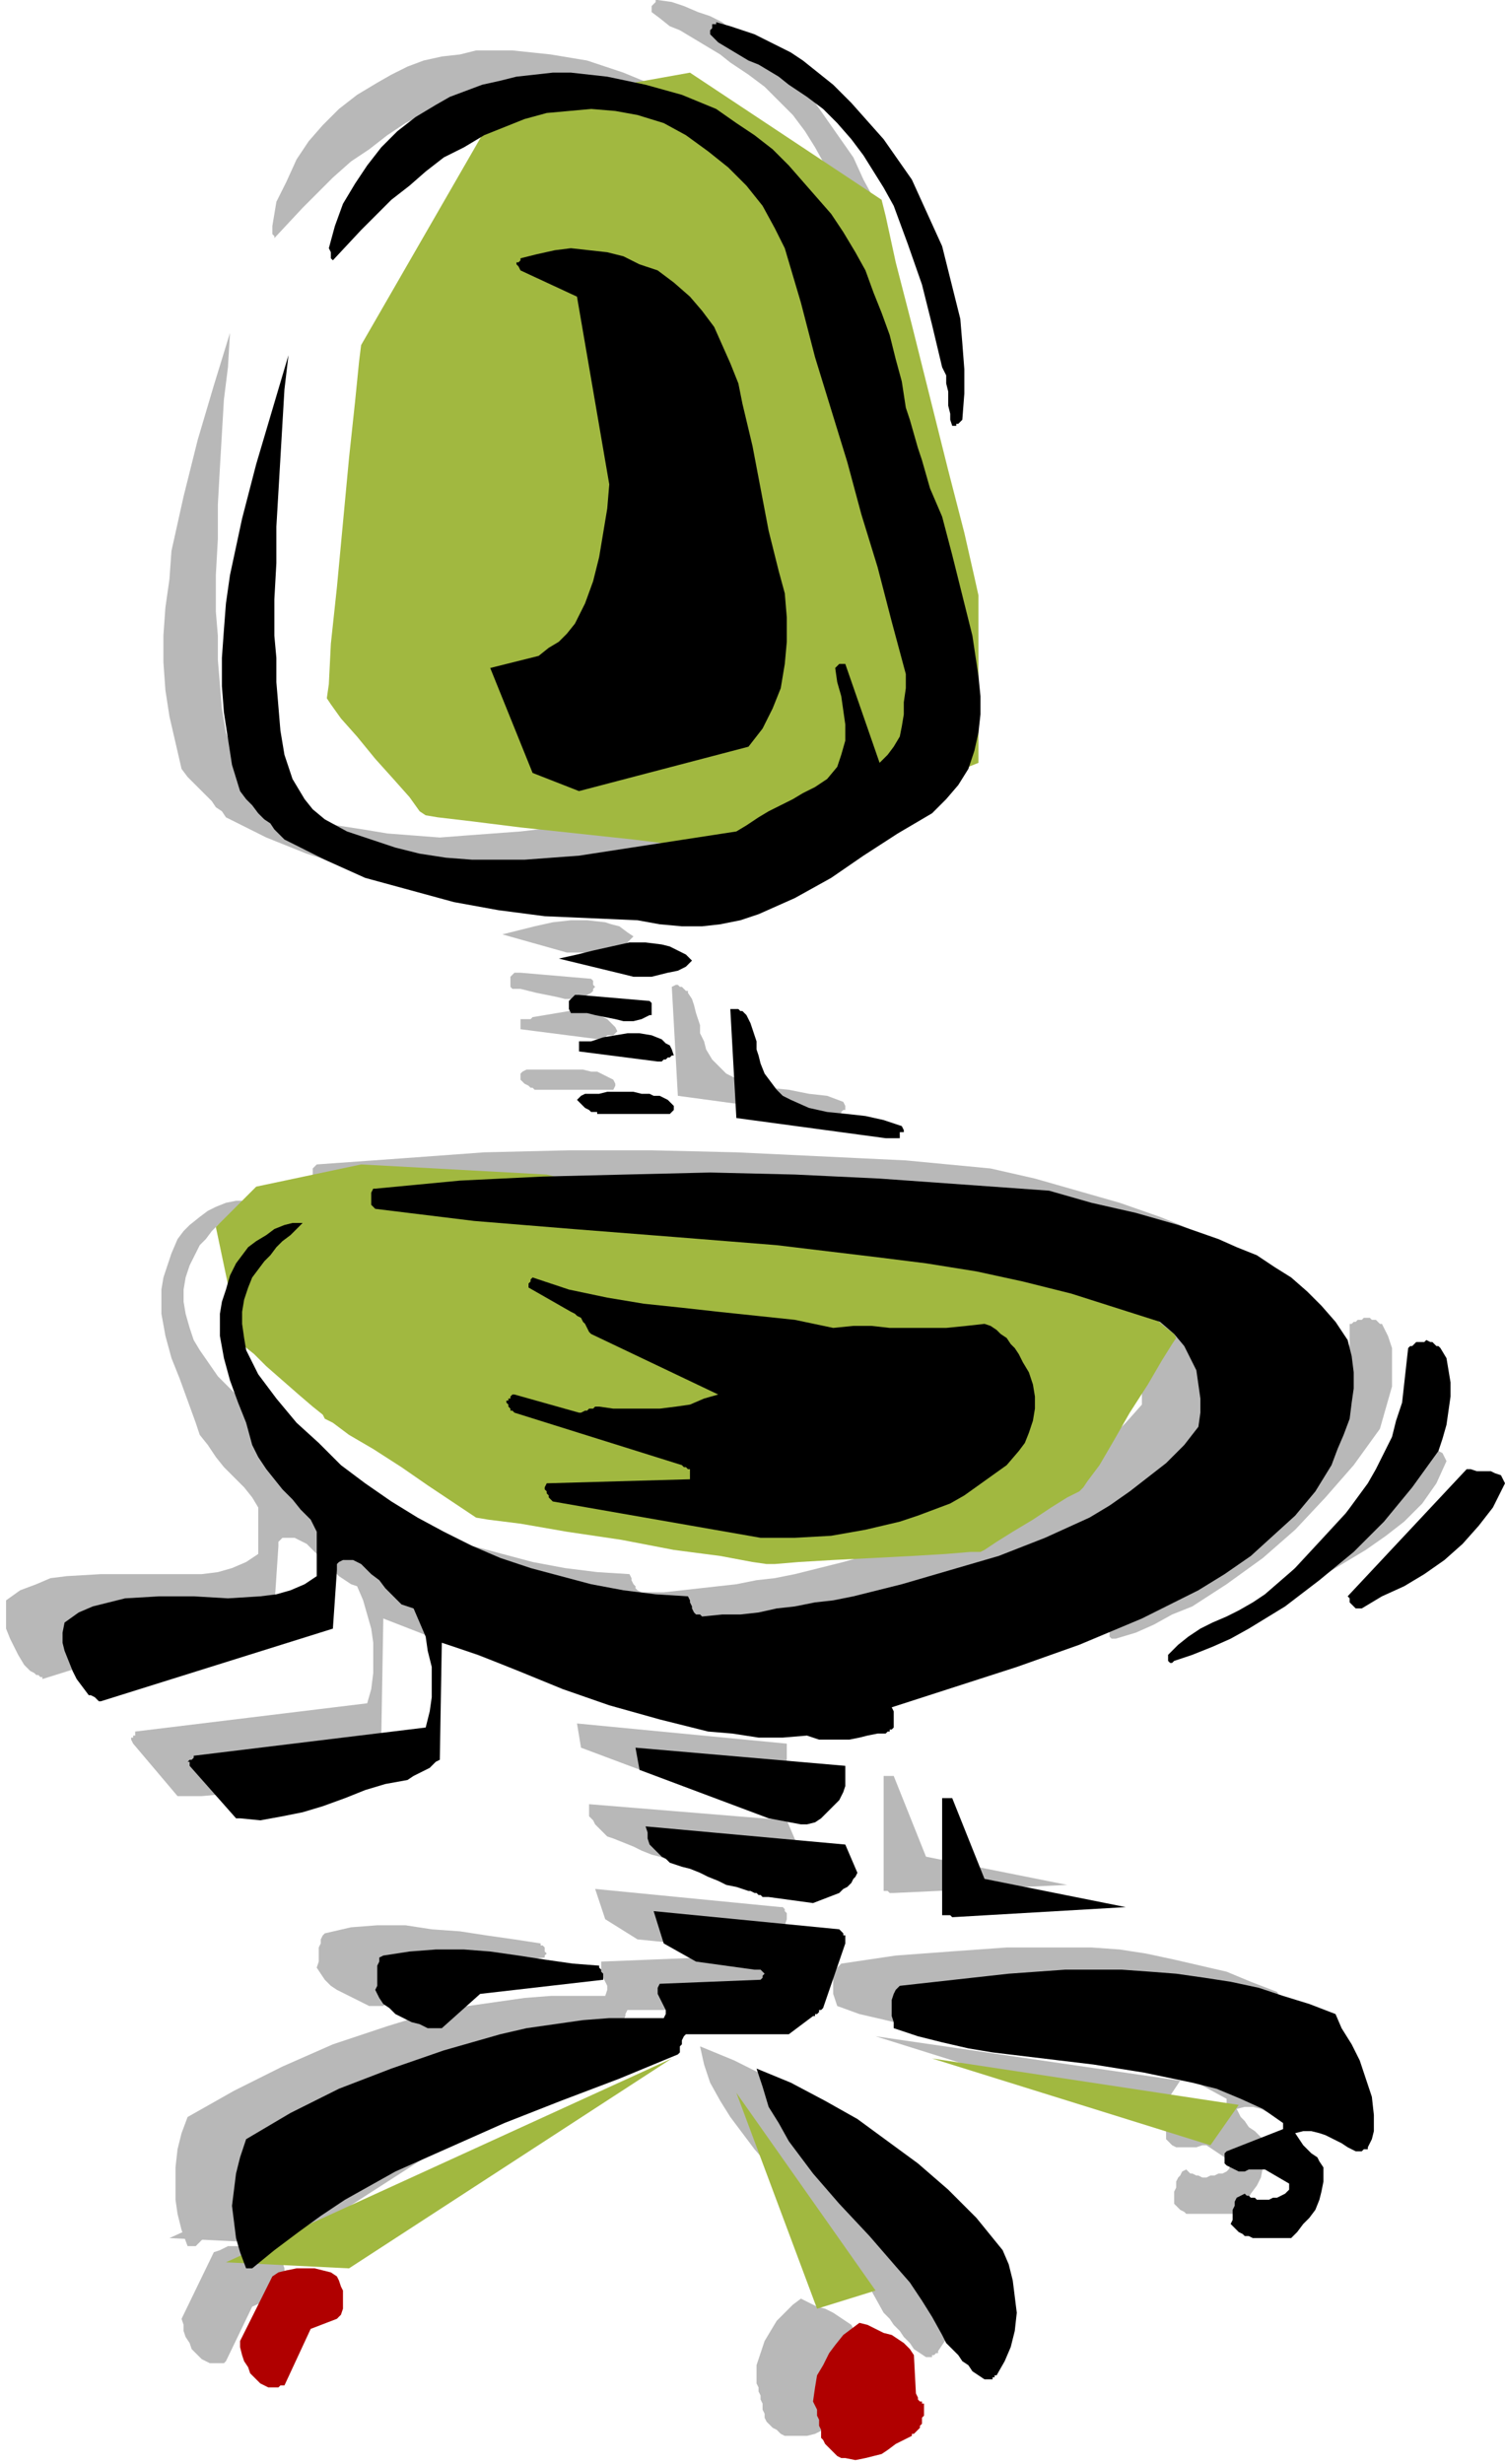 <svg xmlns="http://www.w3.org/2000/svg" width="2.484in" height="4.066in" fill-rule="evenodd" stroke-linecap="round" preserveAspectRatio="none" viewBox="0 0 746 1221"><style>.brush1{fill:#b8b8b8}.pen1{stroke:none}.brush2{fill:#a1b840}.brush4{fill:#000}</style><path d="M304 1009 84 1109l60 3 160-103zm86 198h10l4-1 4-2 4-2 3-2 4-2 4-2 1-1 1-1 1-1 1-1 1-1v-4l1-1v-3l1-1-1-1v-1l-1-1-1-1-1-1v-2l-2-19-2-4-3-2-3-2-3-2-4-2-4-1-4-2-4-2-4 3-4 4-4 4-3 5-3 5-2 6-2 6v9l1 2v2l1 2v2l1 2v3l1 2v2l1 2 2 2 1 1 2 1 2 2 2 1h1zm-284-36h5l1-1 13-27 13-6 2-2 1-2v-9l-1-3-1-2-1-3-3-1-4-2h-4l-5-1-4 1h-5l-4 2-3 1-16 33 1 3v3l1 3 2 3 1 3 3 3 2 2 4 2h2zm356-3v-1h1l1-1h1v-1l4-6 3-8 2-8 1-8v-8l-2-8-2-8-2-7-14-16-14-14-14-13-15-12-16-10-16-10-16-8-17-7 2 9 3 9 5 9 5 8 12 16 14 16 14 15 14 16 6 8 6 8 5 9 5 9 3 3 2 3 3 3 2 3 3 3 2 3 3 2 3 2h3z" class="pen1 brush1"/><path d="m97 1113 10-10 12-9 11-8 13-7 25-14 26-13 27-11 29-11 28-12 29-12 1-1v-1l1-1v-2l1-2v-1l1-2h51l13-8v-1h1v-1h1l1-1v-1h1l11-33v-3l-1-1v-1l-1-1h-1l-92-9 5 15 16 10 30 3h1l1 1h1l1 1v1l-1 2-1 1-50 2v6l1 2 1 2 1 2v2l-1 3h-27l-13 1-14 2-14 2-13 3-14 3-13 4-27 9-25 11-24 12-23 13-3 8-2 8-1 9v16l1 7 2 8 3 8h4zm495-16h19l3-3 4-3 2-4 3-4 2-4 1-5 1-4v-8l-1-2-2-2-2-2-3-2-2-3-2-2-2-4 4-1h4l4 1 4 2 3 2 4 2 4 2 3 2h1l1-1h3l1-1h1l1-4 1-4v-9l-1-9-3-9-3-8-4-9-4-7-4-7-13-5-12-5-13-3-13-3-14-3-13-2-14-1h-42l-28 2-27 2-27 4-2 2-1 2-1 2v9l1 3 1 3 11 4 13 3 12 3 12 2 25 3 26 3 24 3 25 6 11 3 12 4 11 6 11 6v4l-29 11-1 1v4l1 1 2 2 2 1h10l3-1h2l12 8v2l-1 2-1 1-2 1h-2l-2 1h-2l-2 1h-2l-2-1h-1l-2-1h-1l-1-1-1-1-2 1-1 2-1 1-1 2v3l-1 2v6l1 1 1 1 1 1 2 1 1 1h4z" class="pen1 brush1"/><path d="M183 994h7l19-17 61-7v-1l1-1-1-1v-2l-1-1h-1v-1l-13-2-14-2-13-2-14-1-13-2h-14l-13 1-13 3-1 1-1 2v2l-1 2v7l-1 3 2 3 2 3 3 3 3 2 4 2 4 2 4 2 4 2zm260-56 86-4-70-14-16-40h-5v57h2l1 1h2zm-91-9 23 3 12-5 1-1 2-1 1-1 1-1 1-2 1-1 1-2 1-2-6-14-98-8v6l2 2 1 2 2 2 2 2 2 2 3 1 5 2 5 2 4 2 5 2 4 1 5 2 5 2 5 1 2 1h1l1 1 1 1h2l1 1h2zM90 890h10l11-1 10-3 11-3 10-3 10-4 11-3 10-3 3-1 2-1 2-1 2-1 2-1 2-2 1-1 2-2 1-58 18 7 20 8 22 8 24 8 24 8 24 5 13 2 12 1 12 1 12-1 6 1 5 1h5l5-1 5-1h4l5-1h4l1-1h1v-1h1v-1l2-1v-3l-1-1v-5l30-10 31-11 32-11 30-12 14-7 14-7 13-9 13-8 12-10 10-11 10-11 8-13 4-8 3-8 2-7 2-8v-15l-1-8-2-8-6-9-6-8-8-8-8-6-8-6-9-5-9-4-10-4-20-7-21-6-21-6-22-5-42-4-42-2-42-2-42-1h-41l-42 1-41 3-42 3-1 1-1 1v6l1 1 1 1 49 6 50 5 50 4 50 4 25 2 25 3 25 4 24 4 24 5 23 5 22 7 22 8 7 5 5 6 3 7 3 6 1 7 1 7v14l-8 9-8 8-9 8-10 7-10 7-10 5-11 6-11 5-23 8-23 8-25 7-24 6-10 2-9 1-10 2-9 1-9 1-9 1-9 1h-11l-2-1-1-1v-1l-1-1-1-2v-1l-1-2-16-1-16-2-16-3-15-4-15-4-15-6-14-5-14-7-13-7-13-9-12-8-12-10-12-10-10-11-11-11-9-13-3-5-2-6-2-7-1-6v-6l1-6 2-6 3-6 2-4 3-3 3-4 3-3 4-3 3-3 3-3 3-3h-4l-5 1-5 2-4 2-4 3-5 4-3 3-3 4-3 7-2 6-2 6-1 6v12l2 11 3 11 4 10 4 11 4 11 2 6 4 5 4 6 4 5 5 5 5 5 4 5 3 5v23l-6 4-7 3-7 2-8 1H50l-17 1-8 1-7 3-8 3-7 5v14l2 5 2 4 2 4 3 5 3 3 2 1 1 1h1l1 1h1v1l115-36 2-30v-2l2-2h6l2 1 2 1 2 1 3 3 4 4 3 3 3 3 3 3 3 2 3 2 3 1 3 7 2 7 2 7 1 7v15l-1 8-2 7-115 14v2h-1v1h-1v1l1 2 22 26h2z" class="pen1 brush1"/><path d="m352 890 16 3 3-1 4-1 3-2 3-2 3-3 3-4 2-3 1-3v-10l-104-10 2 12 64 24zm201-78 10-3 9-4 9-5 10-4 17-11 18-13 16-14 15-16 14-16 13-18 2-7 2-7 2-7v-19l-2-6-3-6h-1l-1-1-1-1h-2l-1-1h-3l-1 1h-2l-1 1h-1l-1 1h-1v10l-1 9-2 9-2 8-3 8-4 8-4 8-4 8-10 14-12 14-14 13-15 14-6 4-7 3-6 4-7 3-6 3-6 4-5 4-5 4v3l1 1h2zm93-27 11-5 10-6 10-6 10-7 9-7 9-9 7-10 5-11-1-2-1-2-2-1-3-1h-3l-3-1h-3l-3-1-59 64h1v2l1 1v1l1 1h1l1 1h1l1-1zm-298-34h17l18-2 17-2 17-4 9-3 8-3 8-4 7-4 8-4 6-5 7-6 6-6 3-4 2-6 2-5 1-6v-6l-1-6-2-6-3-6-2-3-2-3-2-3-2-2-2-2-3-2-3-2-3-2-9 2-9 1h-19l-9-1h-28l-20-3-19-2-18-2-19-2-19-2-18-3-18-4-19-6-1 1v1l-1 1v2l21 12 2 1 1 1 2 1 1 1 1 2 1 2 1 1 1 2 63 29-7 3-7 2-7 2h-8l-7 1h-8l-8-1-7-1-1 1h-1l-2 1h-2l-1 1h-2l-1 1-32-10-1 1-1 1-1 1-1 1h1v3l1 1h1v1l1 1 83 26h2l1 1 1 1v1l1 1-1 1v2l-71 2-1 1v1l1 2v1l1 1 1 1v1h1l103 19zm62-198h4l1-1h2v-1l1-1h1v-2l-1-2-8-3-9-1-10-2-10-1-9-2-8-3-4-2-4-4-3-3-3-5-1-4-2-4v-4l-1-3-1-3-1-4-1-3-2-3v-1h-1l-1-1-1-1h-1l-1-1h-1l-2 1 3 54 74 10zm-142-13h36l1-2v-1l-1-2-2-1-2-1-2-1-2-1h-3l-4-1h-28l-2 1-1 1v3l1 1 1 1 2 1 1 1h1l1 1h3zm29-25h1l1-1h1l1-1h3l1-1 1-1-1-2-2-2-2-2-2-1-5-2-6-1h-6l-6 1-6 1-6 1-1 1h-5v5l39 5zm-39-25 4 1 4 1 5 1 5 1 4 1h5l4-1 4-2 1-1v-1l1-1-1-1v-2l-1-1-35-3h-3l-1 1-1 1v5l1 1h4zm23-18h17l5-1 4-1 4-3 3-3-3-2-4-3-4-1-3-1-9-1h-8l-9 1-9 2-8 2-8 2 32 9zm7-27 10 2 11 1h10l10-1 9-3 9-3 9-3 9-5 18-9 17-11 16-11 17-10 7-7 6-8 5-8 3-8 2-9 1-9v-10l-1-10-3-19-5-21-5-19-5-19-3-7-2-7-3-7-2-7-2-7-2-6-2-7-2-7-2-12-3-12-3-11-3-11-4-11-5-10-5-10-6-9-6-9-6-9-7-8-8-8-8-7-9-7-9-7-10-6-17-7-18-6-18-3-19-2h-18l-8 2-9 1-9 2-8 3-8 4-7 4-10 6-9 7-8 8-7 8-6 9-5 11-5 10-2 12v4l1 1v1l14-15 15-15 9-8 9-6 9-7 9-6 10-5 10-5 10-3 11-3 11-2h23l12 2 12 5 11 6 11 7 10 9 9 9 8 10 6 10 6 11 7 27 7 26 8 27 8 26 7 26 8 26 7 26 7 27v13l-1 7-1 5-1 6-3 5-3 4-4 3-17-49h-2l-1 1h-1v1l-1 1 2 6 1 7 1 8 1 7v7l-2 7-2 7-5 6-6 3-5 4-6 3-6 3-5 3-6 3-6 3-5 4-26 4-26 4-26 3-27 2-13 1-13-1-13-1-12-2-13-2-12-4-12-5-11-6-5-4-5-5-3-5-3-6-4-11-2-12-1-12-1-12v-12l-1-12v-18l1-18v-17l1-18 1-17 1-17 2-16 1-17-8 26-8 27-7 28-6 27-1 14-2 14-1 14v13l1 14 2 13 3 13 3 13 3 4 3 3 3 3 3 3 3 3 2 3 3 2 2 3 20 10 20 8 22 7 22 5 23 4 22 3 24 2 23 1z" class="pen1 brush1"/><path d="m258 381 84-23 7-8 5-10 4-11 2-11 1-12v-12l-1-11-3-12-5-20-4-21-4-21-4-21-3-10-3-9-4-9-5-9-6-8-6-8-7-6-9-6-8-4-9-3-8-2-9-2h-17l-9 2-8 3v2h-2v1l1 1 1 1 28 13 16 94-1 11-2 12-2 12-2 12-5 12-5 10-4 4-4 4-4 4-6 3-24 7 21 52 23 9zm187-182h1v-1h1v-1h1v-1l1-12v-13l-1-12-1-13-3-12-2-11-4-12-4-11-6-11-5-11-7-10-7-10-7-10-9-9-9-9-9-8-6-4-6-3-5-4-6-3-6-2-7-3-6-2-7-1h-1v1l-1 1-1 1v3l4 3 5 4 5 2 5 3 5 3 5 3 5 3 5 4 9 6 8 6 7 7 7 7 6 8 5 8 5 9 5 9 8 19 6 20 5 20 5 20 2 4 1 4v8l1 4v3l1 4 1 3 1-1zm-11 810 137 43 14-21-151-22z" class="pen1 brush1"/><path d="m333 1020-221 101 61 3 160-104zM127 588l-20 20 12 57 2 2 5 4 6 6 8 7 8 7 7 6 5 4 1 2 4 2 8 6 12 7 14 9 13 9 12 8 9 6 3 2 6 1 16 2 23 4 27 4 26 5 23 3 16 3 7 1h4l12-1 17-1 20-1 19-1 17-1 12-1h5l2-1 6-4 8-5 10-6 9-6 8-5 6-3 2-2 2-3 6-8 7-12 8-14 9-14 7-12 5-8 2-3-1-2-4-3-6-5-7-6-7-6-6-5-4-4-2-1-2-1-7-3-9-4-11-5-10-5-9-4-7-3-3-1-5-1-13-1-20-2-22-3-22-3-19-2-14-2h-5l-4-1-11-1-16-1-18-1-18-2-15-1-11-1-4-1-92-5-52 11zM247 53l95-17 95 63 2 8 5 23 8 31 9 36 9 36 8 31 5 22 2 9v83l-5 2-14 5-20 7-22 8-23 8-20 7-14 4-5 2h-6l-18-2-24-3-28-3-28-3-24-3-17-2-6-1-3-2-5-7-8-9-9-10-9-11-8-9-5-7-2-3 1-7 1-20 3-28 3-32 3-32 3-28 2-20 1-8 68-118z" class="pen1 brush2"/><path d="m419 1218 5 1 5-1 4-1 4-1 3-2 4-3 4-2 4-2v-1h1l1-1 1-1 1-1v-1l1-1v-3l1-1v-6h-1v-1h-1l-1-1v-1l-1-2-1-19-2-3-3-3-3-2-3-2-4-1-4-2-4-2-4-1-4 3-4 3-4 5-3 4-3 6-3 5-1 6-1 7 1 2 1 2v3l1 2v3l1 2v4l1 1 1 2 2 2 1 1 2 2 1 1 2 1h2zm-284-35h3l1-1h2l13-28 13-5 2-2 1-3v-9l-1-2-1-3-1-2-3-2-4-1-4-1h-9l-5 1-4 1-3 2-16 32v3l1 4 1 3 2 3 1 3 2 2 3 3 4 2h2z" class="pen1" style="fill:#b00000"/><path d="M491 1179h1v-1h1v-1h1l4-7 3-7 2-8 1-9-1-8-1-8-2-8-3-7-13-16-14-14-15-13-15-11-15-11-16-9-17-9-17-7 3 9 3 10 5 8 5 9 12 16 13 15 15 16 13 15 7 8 6 9 5 8 5 9 2 4 3 3 3 3 2 3 3 2 2 3 3 2 3 2h3zm-366-55 11-9 12-9 11-8 12-8 25-14 27-12 27-12 28-11 29-11 29-12 1-1v-3l1-1v-2l1-2 1-1h51l12-9h1v-1h1l1-1v-1h1l1-1 11-32v-4h-1v-1l-1-1-1-1-92-9 5 16 16 9 29 4h3l1 1 1 1-1 1v1l-1 1-50 2-1 2v3l1 2 1 2 1 2 1 2v2l-1 2h-27l-13 1-14 2-14 2-13 3-14 4-14 4-26 9-26 10-24 12-22 13-3 9-2 8-1 8-1 8 1 8 1 8 2 7 3 8h3zm496-15h19l3-3 3-4 3-3 3-4 2-5 1-4 1-5v-7l-2-3-1-2-3-2-2-2-2-2-2-3-2-3 4-1h4l4 1 3 1 4 2 4 2 3 2 4 2h3l1-1h2v-1l2-4 1-4v-8l-1-9-3-9-3-9-4-8-5-8-3-7-13-5-13-4-12-4-14-3-13-2-14-2-13-1-14-1h-28l-28 2-27 3-27 3-2 2-1 2-1 3v8l1 3v3l12 4 12 3 13 3 12 2 25 3 25 3 25 4 24 5 12 3 12 5 11 5 10 7v3l-28 11-1 1v5l1 1 2 1 2 1 2 1h3l2-1h8l12 7v3l-1 1-1 1-2 1-2 1h-2l-2 1h-6l-1-1h-2l-1-1h-1l-1-1-2 1-2 1-1 2v2l-1 2v5l-1 2 1 1 1 1 1 1 1 1 2 1 1 1h2l2 1z" class="pen1 brush4"/><path d="M212 1005h7l19-17 61-7v-3l-1-1v-1l-1-1v-1l-13-1-14-2-13-2-14-2-13-1h-14l-13 1-13 2-2 1v2l-1 2v10l-1 2 2 4 2 3 3 2 3 3 4 2 4 2 4 1 4 2zm260-55 86-5-70-14-16-40h-5v58h4l1 1zm-91-10 22 3 13-5 1-1 1-1 2-1 1-1 1-1 1-2 1-1 1-2-6-14-99-9 1 3v3l1 3 2 2 2 2 2 2 2 1 2 2 6 2 4 1 5 2 4 2 5 2 4 2 5 1 6 2h1l2 1h1l1 1h1l1 1h3zm-262-39 10 1 11-2 10-2 10-3 11-4 10-4 10-3 11-2 3-2 2-1 2-1 2-1 2-1 1-1 2-2 2-1 1-58 18 6 20 8 22 9 23 8 25 7 24 6 12 1 13 2h12l12-1 6 2h15l5-1 4-1 5-1h4l1-1h1v-1h1l1-1v-8l-1-2 31-10 31-10 31-11 31-13 14-7 14-7 13-8 13-9 11-10 11-10 10-12 8-13 3-8 3-7 3-8 1-8 1-7v-8l-1-8-2-8-6-9-7-8-7-7-8-7-8-5-9-6-10-4-9-4-20-7-21-6-22-5-21-6-42-3-42-3-42-2-42-1-42 1-41 1-41 2-42 4h-1l-1 2v6l1 1 1 1 49 6 49 4 51 4 50 4 25 3 25 3 24 3 25 4 23 5 24 6 22 7 22 7 7 6 5 6 3 6 3 6 1 7 1 7v7l-1 7-7 9-9 9-9 7-9 7-10 7-10 6-11 5-11 5-23 9-24 7-24 7-24 6-10 2-9 1-10 2-9 1-9 2-9 1h-9l-10 1-1-1h-2l-1-1-1-2v-1l-1-2v-1l-1-2-16-1-16-2-16-3-15-4-15-4-15-5-14-6-14-7-13-7-13-8-13-9-12-9-11-11-11-10-10-12-9-12-3-6-3-6-1-6-1-7v-6l1-6 2-6 2-5 3-4 3-4 3-3 3-4 3-3 4-3 3-3 3-3h-5l-4 1-5 2-4 3-5 3-4 3-3 4-3 4-3 6-2 7-2 6-1 6v11l2 11 3 11 4 11 4 10 3 11 3 6 4 6 4 5 4 5 5 5 4 5 5 5 3 6v22l-6 4-7 3-7 2-8 1-16 1-17-1H79l-17 1-8 2-8 2-7 3-7 5-1 5v5l1 4 2 5 2 5 2 4 3 4 3 4h1l2 1 1 1 1 1h1l115-36 2-29v-3l1-1 2-1h5l2 1 2 1 1 1 4 4 4 3 3 4 3 3 2 2 3 3 3 1 3 1 3 7 3 7 1 7 2 8v15l-1 7-2 8-115 14v1l-1 1h-1l-1 1h1v2l23 26h2z" class="pen1 brush4"/><path d="m381 901 16 3h3l4-1 3-2 3-3 3-3 3-3 2-4 1-3v-10l-104-9 2 11 64 24zm201-78 9-3 10-4 9-4 9-5 18-11 17-13 17-14 15-15 14-17 13-18 2-6 2-7 1-7 1-7v-7l-1-6-1-6-3-5-1-1h-1l-1-1-1-1h-1l-2-1-1 1h-4l-1 1-1 1h-1l-1 1-1 9-1 9-1 9-3 9-2 8-4 8-4 8-4 7-11 15-12 13-13 14-15 13-6 4-7 4-6 3-7 3-6 3-6 4-5 4-5 5v3l1 1h1l1-1zm93-26 10-6 11-5 10-6 10-7 9-8 8-9 7-9 6-12-1-2-1-2-3-1-2-1h-7l-3-1h-2l-59 63 1 1v2l1 1 1 1 1 1h3zm-298-35h17l18-1 17-3 17-4 9-3 8-3 8-3 7-4 7-5 7-5 7-5 6-7 3-4 2-5 2-6 1-6v-6l-1-6-2-6-3-5-2-4-2-3-2-2-2-3-3-2-2-2-3-2-3-1-9 1-10 1h-28l-9-1h-9l-10 1-19-4-19-2-19-2-18-2-19-2-18-3-19-4-18-6-1 1v1l-1 1v2l21 12 2 1 1 1 2 1 1 2 1 1 1 2 1 2 1 1 63 30-7 2-7 3-7 1-8 1h-23l-7-1h-2l-1 1h-2l-1 1h-1l-2 1h-1l-32-9h-1l-1 1v1h-1v1h-1v1l1 1v1l1 1v1h1l1 1 83 26 1 1h1l1 1h1v5l-71 2-1 2v1l1 1v1l1 1v1l1 1 1 1 103 18zm62-198h7v-3h2v-1l-1-2-9-3-9-2-9-1-10-1-9-2-9-4-4-2-3-3-3-4-3-4-2-5-1-4-1-3v-4l-1-3-1-3-1-3-2-4-1-1-1-1h-1l-1-1h-4l3 54 74 10zm-142-12h35l2-2v-2l-1-1-2-2-2-1-2-1h-3l-2-1h-4l-4-1h-13l-4 1h-7l-2 1-1 1-1 1 1 1 1 1 1 1 1 1 2 1 1 1h3v1h1zm29-26h2l1-1h1l1-1h1l1-1h1l-1-3-1-2-2-1-2-2-5-2-6-1h-6l-6 1-6 1-6 2h-6v5l39 5zm-39-24h4l4 1 5 1 5 1 4 1h5l4-1 4-2h1v-6l-1-1-35-3h-2l-1 1-1 1-1 1v4l1 2h4zm23-19 4 1h9l4-1 4-1 5-1 4-2 3-3-3-3-4-2-4-2-4-1-8-1h-8l-9 2-9 2-8 2-9 2 33 8zm6-27 11 2 11 1h10l9-1 10-2 9-3 9-4 9-4 18-10 16-11 17-11 17-10 7-7 6-7 5-8 3-9 2-9 1-9v-9l-1-10-3-20-5-20-5-20-5-19-3-7-3-7-2-7-2-7-2-6-2-7-2-7-2-6-2-13-3-11-3-12-4-11-4-10-4-11-5-9-6-10-6-9-7-8-7-8-7-8-8-8-9-7-9-6-10-7-17-7-18-5-19-4-18-2h-9l-9 1-9 1-8 2-9 2-8 3-8 3-7 4-10 6-9 7-8 8-7 9-6 9-6 10-4 11-3 11 1 2v3l1 1 14-15 15-15 9-7 8-7 9-7 10-5 10-6 10-4 10-4 11-3 11-1 11-1 12 1 11 2 13 4 11 6 11 8 10 8 9 9 8 10 6 11 5 10 8 27 7 27 8 26 8 26 7 26 8 26 7 27 7 26v7l-1 7v6l-1 6-1 5-3 5-3 4-4 4-17-49h-3l-1 1-1 1 1 7 2 7 1 7 1 7v8l-2 7-2 6-5 6-6 4-6 3-5 3-6 3-6 3-5 3-6 4-5 3-26 4-26 4-26 4-27 2h-26l-13-1-13-2-12-3-12-4-12-4-11-6-6-5-4-5-3-5-3-5-4-12-2-12-1-12-1-12v-12l-1-11v-18l1-18v-18l1-17 1-17 1-17 1-17 2-17-8 27-8 27-7 27-6 28-2 14-1 13-1 14v14l1 13 2 13 2 13 4 13 3 4 3 3 3 4 3 3 3 2 2 3 3 3 2 2 20 10 20 9 22 6 22 6 22 4 23 3 23 1 23 1z" class="pen1 brush4"/><path d="m287 392 84-22 7-9 5-10 4-10 2-12 1-11v-12l-1-12-3-11-5-20-4-21-4-21-5-21-2-10-4-10-4-9-4-9-6-8-6-7-8-7-8-6-9-3-8-4-8-2-9-1-9-1-8 1-9 2-8 2v1l-1 1h-1v1l1 1 1 2 28 13 16 93-1 12-2 12-2 12-3 12-4 11-5 10-4 5-4 4-5 3-5 4-24 6 21 52 23 9zm187-182h1l1-1 1-1 1-13v-12l-1-13-1-12-3-12-3-12-3-12-5-11-5-11-5-11-7-10-7-10-8-9-8-9-9-9-10-8-5-4-6-4-6-3-6-3-6-3-6-2-6-2-7-2v1h-2v2l-1 1v2l4 4 5 3 5 3 5 3 5 2 5 3 5 3 5 4 9 6 8 6 7 7 7 8 6 8 5 8 5 8 5 9 7 19 7 20 5 20 5 21 2 4v4l1 4v7l1 4v3l1 3h2v-1z" class="pen1 brush4"/><path d="m462 1020 138 43 14-20-152-23zm-97 17 69 98-29 9-40-107z" class="pen1 brush2"/></svg>
